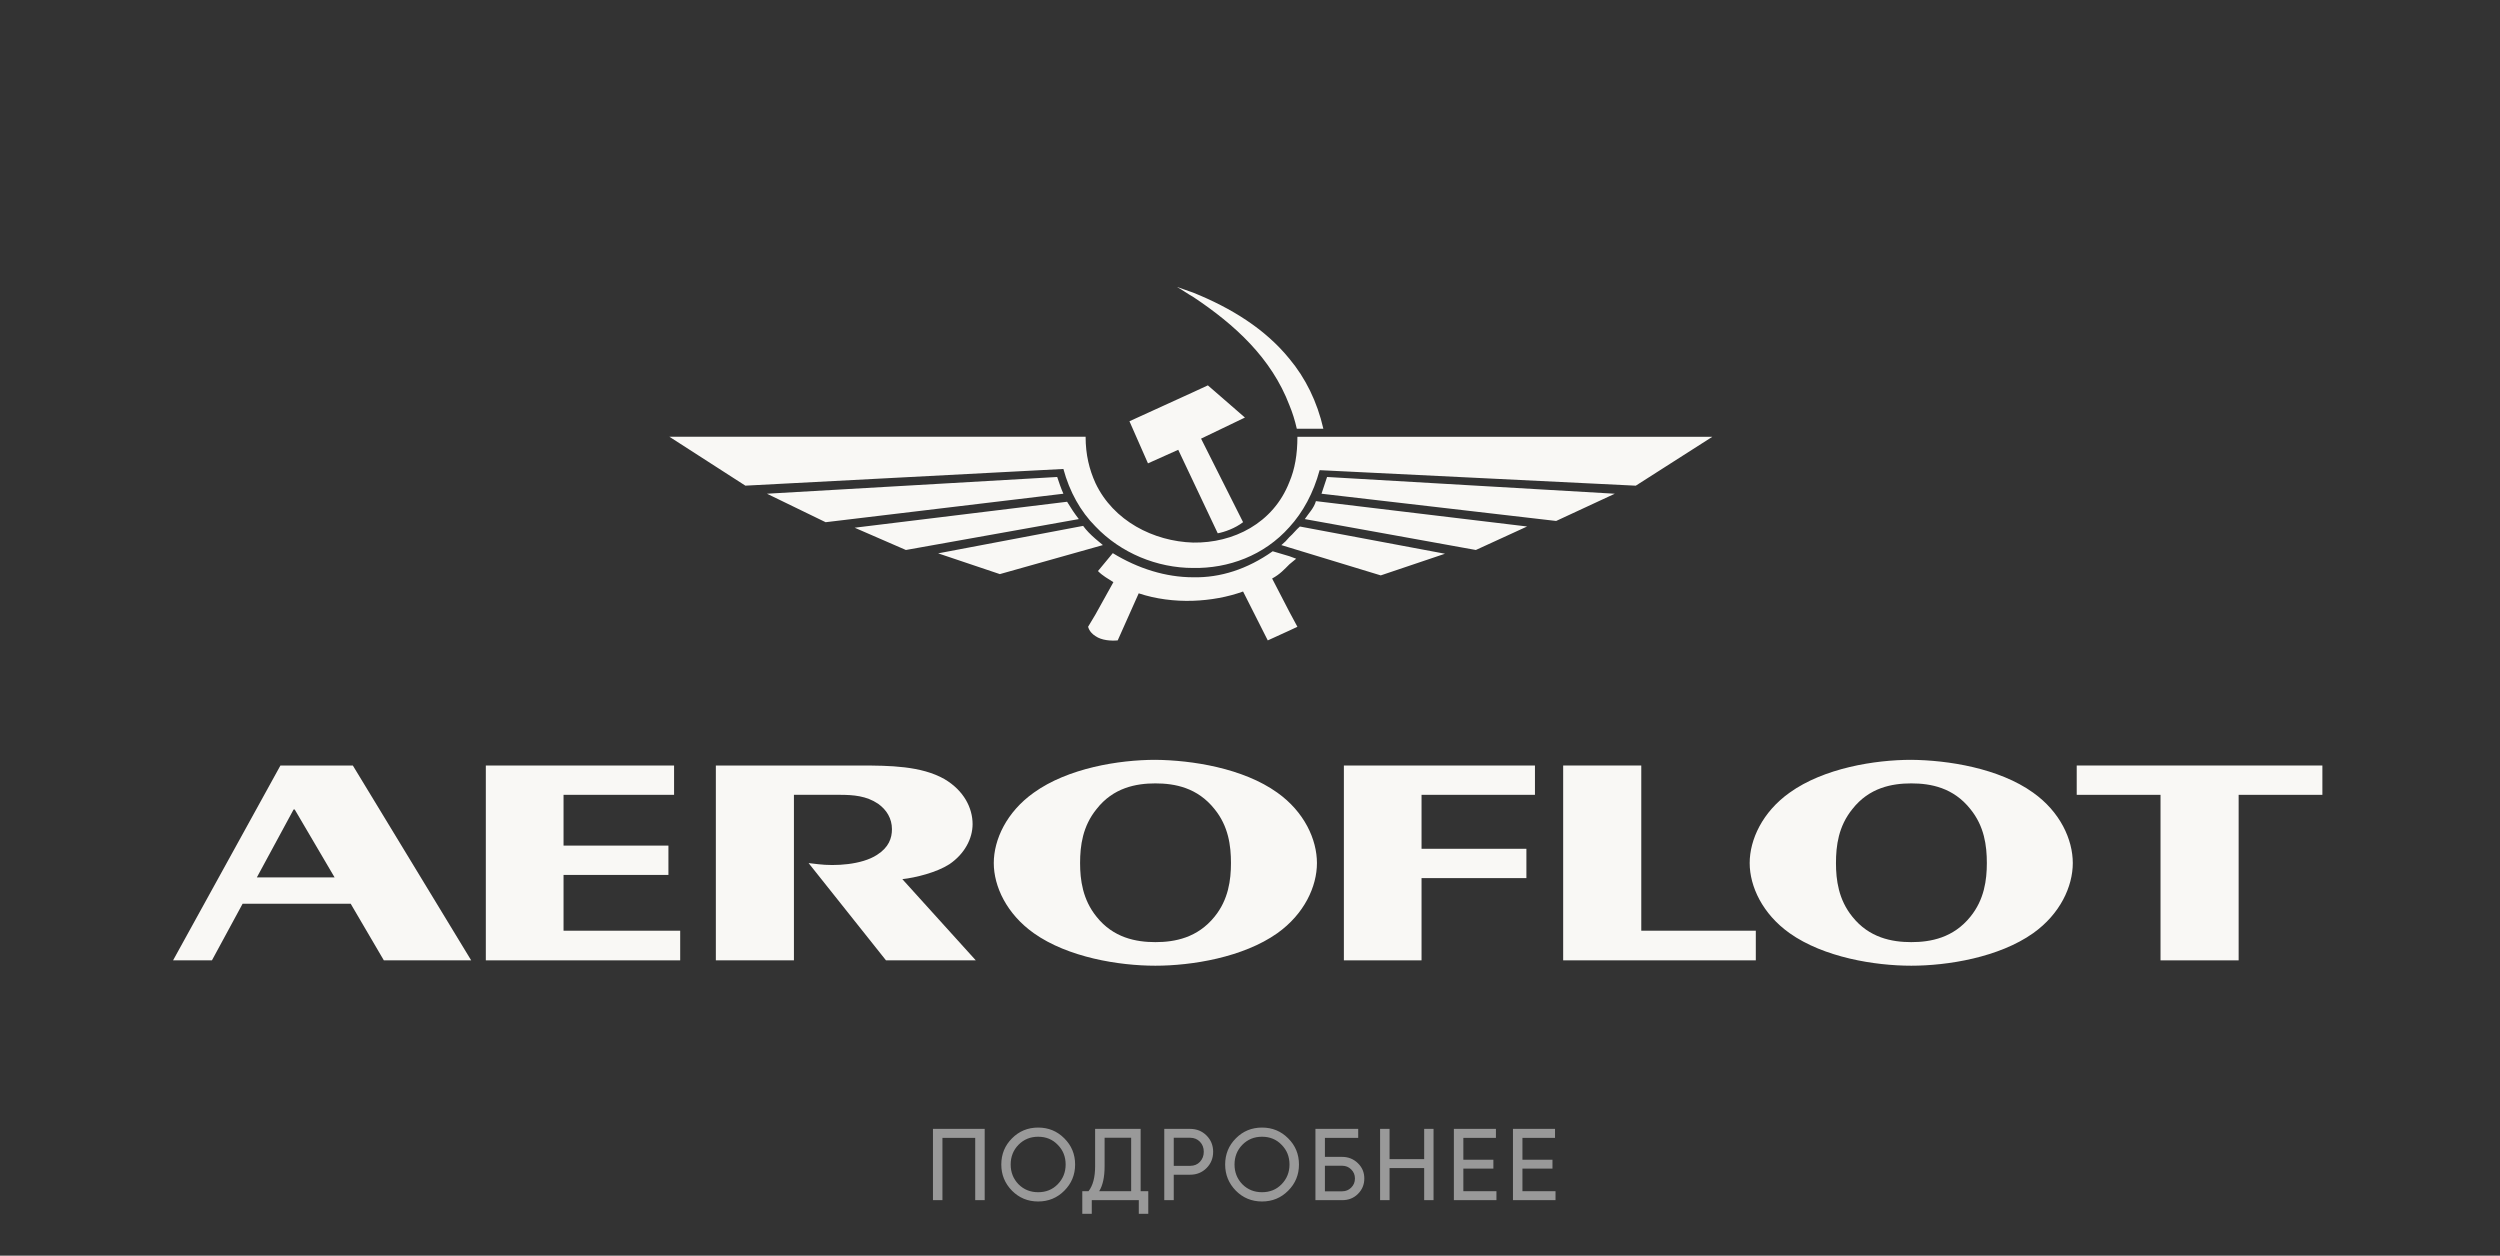 <?xml version="1.0" encoding="UTF-8"?> <svg xmlns="http://www.w3.org/2000/svg" width="221" height="111" viewBox="0 0 221 111" fill="none"><rect x="0" y="0" width="221" height="111" fill="#333333" stroke="none"/> <g clip-path="url(#clip0_244_35)"> <path d="M60.129 84.895V82.275H49.817V77.343H59.089V74.751H49.817V70.262H59.588V67.672H42.947V84.895H60.129Z" fill="#F9F8F5"></path> <path d="M70.183 84.895V70.262H74.22C75.449 70.262 76.586 70.355 77.622 71.05C78.376 71.585 78.848 72.352 78.848 73.301C78.848 74.093 78.569 74.91 77.529 75.57C76.171 76.455 73.811 76.578 72.326 76.396L71.479 76.296L78.321 84.895H86.26L79.766 77.716C80.931 77.589 82.797 77.127 83.928 76.396C85.282 75.477 85.977 74.12 85.977 72.85C85.977 71.432 85.214 69.886 83.488 68.871C81.437 67.704 78.632 67.672 76.046 67.672H63.281V84.895H70.183Z" fill="#F9F8F5"></path> <path d="M125.664 84.895V77.625H134.934V75.033H125.664V70.262H135.69V67.672H118.799V84.895H125.664Z" fill="#F9F8F5"></path> <path d="M145.089 67.671H138.184V84.894H155.213V82.274H145.089V67.671Z" fill="#F9F8F5"></path> <path d="M183.582 70.263H190.99V84.896H197.896V70.263H205.299V67.671H183.582V70.263Z" fill="#F9F8F5"></path> <path d="M168.956 67.169C165.74 67.169 161.23 67.897 158.203 70.071C155.803 71.778 154.672 74.218 154.672 76.296C154.672 78.354 155.803 80.789 158.203 82.494C161.23 84.638 165.74 85.369 168.956 85.369C172.169 85.369 176.706 84.638 179.731 82.494C182.129 80.789 183.235 78.354 183.235 76.296C183.235 74.218 182.129 71.778 179.731 70.071C176.706 67.897 172.169 67.198 168.956 67.169ZM168.956 83.284C167.25 83.284 165.232 82.904 163.749 81.037C162.52 79.524 162.3 77.78 162.3 76.296C162.3 74.751 162.52 73.041 163.749 71.525C165.232 69.627 167.25 69.252 168.956 69.252C170.684 69.252 172.678 69.627 174.183 71.525C175.414 73.041 175.637 74.751 175.637 76.296C175.637 77.78 175.414 79.524 174.183 81.037C172.678 82.904 170.684 83.284 168.956 83.284Z" fill="#F9F8F5"></path> <path d="M102.134 67.169C98.92 67.169 94.412 67.897 91.388 70.071C88.985 71.778 87.85 74.218 87.85 76.296C87.85 78.354 88.985 80.789 91.388 82.494C94.412 84.638 98.92 85.369 102.134 85.369C105.345 85.369 109.889 84.638 112.918 82.494C115.312 80.789 116.418 78.354 116.418 76.296C116.418 74.218 115.312 71.778 112.918 70.071C109.889 67.897 105.345 67.198 102.134 67.169ZM102.134 83.284C100.43 83.284 98.412 82.904 96.933 81.037C95.705 79.524 95.48 77.78 95.48 76.296C95.48 74.751 95.705 73.041 96.933 71.525C98.412 69.627 100.43 69.252 102.134 69.252C103.862 69.252 105.856 69.627 107.366 71.525C108.597 73.041 108.817 74.751 108.817 76.296C108.817 77.78 108.597 79.524 107.366 81.037C105.856 82.904 103.862 83.284 102.134 83.284Z" fill="#F9F8F5"></path> <path d="M18.735 84.895L21.446 79.892H31.002L33.932 84.895H41.653L31.191 67.672H24.789L15.299 84.895H18.735ZM22.706 77.561L25.954 71.559H26.052L29.578 77.561H22.706Z" fill="#F9F8F5"></path> <path fill-rule="evenodd" clip-rule="evenodd" d="M80.082 48.619L75.552 46.65L94.33 44.355C94.657 44.901 94.986 45.394 95.368 45.887L80.082 48.619ZM130.465 48.619L134.996 46.542L116.327 44.3C116.163 44.903 115.671 45.394 115.344 45.887L130.465 48.619ZM127.738 48.95L122.06 50.865L113.982 48.405L113.271 48.187C113.543 47.966 113.763 47.746 113.982 47.476C114.308 47.201 114.581 46.818 114.91 46.544L127.738 48.95ZM142.749 43.645L137.564 46.053L116.821 43.645C116.984 43.155 117.149 42.662 117.313 42.165L142.749 43.645ZM144.604 42.934L151.372 38.611H114.691C114.691 40.146 114.472 41.46 113.982 42.606C112.561 46.27 109.015 48.022 105.465 47.964C101.973 47.854 98.424 46.053 96.841 42.71C96.295 41.506 95.968 40.192 95.968 38.609H59.176L65.891 42.932L94.004 41.456C94.548 43.477 95.53 45.23 96.841 46.54C99.08 48.896 102.299 50.208 105.465 50.208C108.577 50.264 111.744 49.118 113.982 46.596C115.183 45.282 116.109 43.585 116.655 41.562L144.604 42.934ZM113.982 54.09L114.691 55.408L113.982 55.739L112.071 56.612L109.888 52.289C108.525 52.782 106.995 53.056 105.465 53.109C103.827 53.165 102.136 52.944 100.662 52.45L98.805 56.612C98.203 56.664 97.385 56.612 96.841 56.232C96.568 56.066 96.295 55.791 96.187 55.408L96.841 54.313L98.424 51.464C97.932 51.141 97.496 50.923 97.06 50.482L98.371 48.898C100.608 50.268 103.064 51.031 105.465 51.031C107.868 51.087 110.268 50.316 112.507 48.732L113.984 49.17L114.583 49.391C114.366 49.553 114.201 49.719 113.984 49.885C113.545 50.318 113.165 50.757 112.456 51.141L113.982 54.09ZM113.982 31.716C115.4 33.413 116.436 35.494 116.984 37.898H114.637C114.474 37.183 114.257 36.476 113.984 35.821C112.4 31.664 109.178 28.707 105.467 26.241C104.977 25.969 104.54 25.642 104.048 25.368C104.54 25.534 104.977 25.7 105.467 25.865C108.85 27.227 111.852 29.09 113.982 31.716ZM107.648 47.143C108.25 47.033 109.177 46.706 109.888 46.161L106.174 38.775L110.051 36.912L106.776 34.066L105.465 34.673L99.843 37.239L101.481 40.961L104.156 39.761L107.648 47.143ZM97.496 48.185C97.277 48.02 97.058 47.802 96.841 47.636C96.404 47.257 96.022 46.873 95.749 46.488L82.931 48.916L88.387 50.751L97.496 48.185ZM94.004 43.645C93.785 43.155 93.621 42.662 93.456 42.165L67.8 43.645L72.986 46.163L94.004 43.645Z" fill="#F9F8F5"></path> <path opacity="0.5" d="M82.474 99.794H87.046V106.094H86.209V100.586H83.311V106.094H82.474V99.794ZM88.515 102.944C88.515 102.032 88.83 101.261 89.46 100.631C90.09 99.995 90.861 99.677 91.773 99.677C92.685 99.677 93.456 99.995 94.086 100.631C94.722 101.261 95.04 102.032 95.04 102.944C95.04 103.85 94.722 104.621 94.086 105.257C93.456 105.893 92.685 106.211 91.773 106.211C90.861 106.211 90.09 105.893 89.46 105.257C88.83 104.615 88.515 103.844 88.515 102.944ZM94.203 102.944C94.203 102.248 93.969 101.666 93.501 101.198C93.045 100.724 92.469 100.487 91.773 100.487C91.083 100.487 90.504 100.724 90.036 101.198C89.574 101.672 89.343 102.254 89.343 102.944C89.343 103.628 89.574 104.21 90.036 104.69C90.504 105.158 91.083 105.392 91.773 105.392C92.469 105.392 93.045 105.158 93.501 104.69C93.969 104.21 94.203 103.628 94.203 102.944ZM100.832 99.794V105.302H101.507V107.3H100.67V106.094H96.512V107.3H95.675V105.302H96.224C96.614 104.81 96.809 104.072 96.809 103.088V99.794H100.832ZM97.169 105.302H99.995V100.577H97.646V103.106C97.646 104.054 97.487 104.786 97.169 105.302ZM102.922 99.794H105.208C105.784 99.794 106.267 99.989 106.657 100.379C107.047 100.769 107.242 101.249 107.242 101.819C107.242 102.389 107.047 102.869 106.657 103.259C106.267 103.649 105.784 103.844 105.208 103.844H103.759V106.094H102.922V99.794ZM103.759 103.061H105.208C105.562 103.061 105.85 102.944 106.072 102.71C106.3 102.464 106.414 102.167 106.414 101.819C106.414 101.459 106.3 101.162 106.072 100.928C105.844 100.694 105.556 100.577 105.208 100.577H103.759V103.061ZM108.304 102.944C108.304 102.032 108.619 101.261 109.249 100.631C109.879 99.995 110.65 99.677 111.562 99.677C112.474 99.677 113.245 99.995 113.875 100.631C114.511 101.261 114.829 102.032 114.829 102.944C114.829 103.85 114.511 104.621 113.875 105.257C113.245 105.893 112.474 106.211 111.562 106.211C110.65 106.211 109.879 105.893 109.249 105.257C108.619 104.615 108.304 103.844 108.304 102.944ZM113.992 102.944C113.992 102.248 113.758 101.666 113.29 101.198C112.834 100.724 112.258 100.487 111.562 100.487C110.872 100.487 110.293 100.724 109.825 101.198C109.363 101.672 109.132 102.254 109.132 102.944C109.132 103.628 109.363 104.21 109.825 104.69C110.293 105.158 110.872 105.392 111.562 105.392C112.258 105.392 112.834 105.158 113.29 104.69C113.758 104.21 113.992 103.628 113.992 102.944ZM117.122 102.269H118.652C119.192 102.269 119.654 102.455 120.038 102.827C120.416 103.193 120.605 103.643 120.605 104.177C120.605 104.717 120.416 105.173 120.038 105.545C119.672 105.911 119.21 106.094 118.652 106.094H116.285V99.794H120.065V100.586H117.122V102.269ZM117.122 105.311H118.652C118.964 105.311 119.228 105.203 119.444 104.987C119.666 104.771 119.777 104.501 119.777 104.177C119.777 103.859 119.666 103.592 119.444 103.376C119.228 103.16 118.964 103.052 118.652 103.052H117.122V105.311ZM125.897 102.467V99.794H126.725V106.094H125.897V103.259H122.837V106.094H122V99.794H122.837V102.467H125.897ZM129.36 103.304V105.302H132.285V106.094H128.523V99.794H132.24V100.586H129.36V102.521H132.015V103.304H129.36ZM134.583 103.304V105.302H137.508V106.094H133.746V99.794H137.463V100.586H134.583V102.521H137.238V103.304H134.583Z" fill="white"></path> </g> <defs> <clipPath id="clip0_244_35"> <rect width="220" height="110" fill="white" transform="translate(0.299 0.369)"></rect> </clipPath> </defs> </svg> 